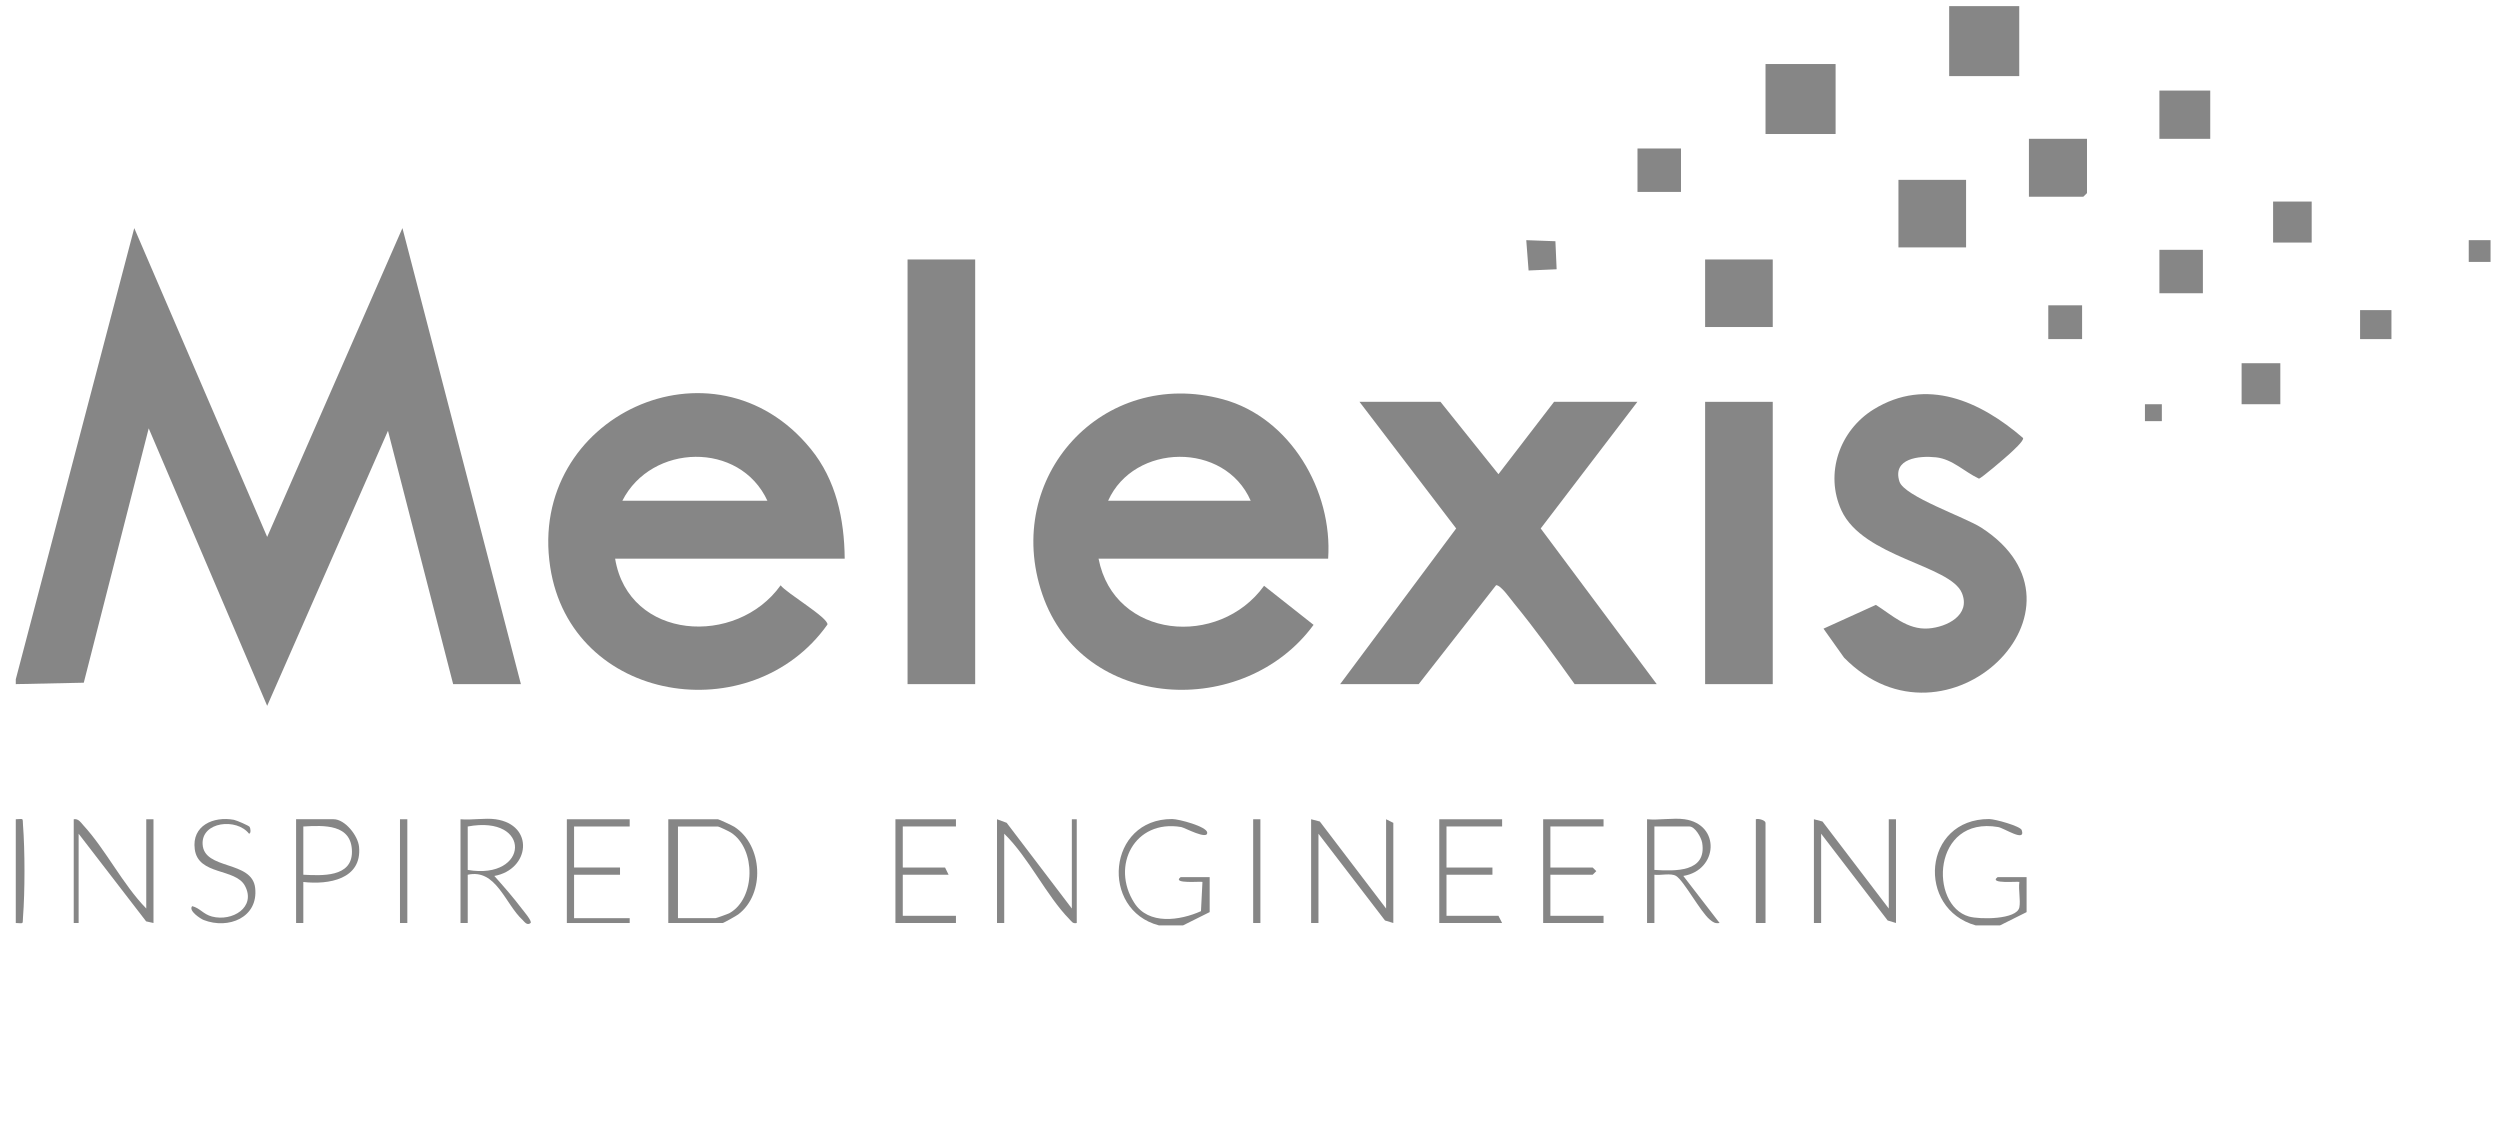 <?xml version="1.0" encoding="utf-8"?>
<svg xmlns="http://www.w3.org/2000/svg" viewBox="0 0 204.059 91.5">
  <path d="M1.288,55.446L10.958,18.618l10.85,25.208,11.04-25.209,9.67,37.224h-5.53l-5.32-20.678-9.86,22.45-9.67-22.649-5.3,20.761-5.55.115v-.395Z" fill="#868686"/>
  <path d="M161.268,75.535c-4.87-1.352-4.32-8.692,1.09-8.682.48,0,2.56.58,2.66.902.36,1.039-1.44-.167-1.92-.248-5.38-.92-5.66,6.37-2.38,7.305.86.247,3.91.26,4.11-.752.11-.597-.09-1.434,0-2.071-.07-.069-2.55.19-1.78-.392h2.37v2.854l-2.17,1.083h-1.98Z" fill="#868686"/>
  <path d="M94.598,75.535c-4.83-1.259-4.22-8.703,1.08-8.682.55.002,2.81.606,2.86,1.099.06.645-1.86-.402-2.12-.445-3.8-.653-5.78,3.161-3.83,6.193,1.16,1.817,3.72,1.446,5.44.673l.12-2.386c-.07-.069-2.54.19-1.78-.392h2.37v2.854l-2.17,1.083h-1.97v.002Z" fill="#868686"/>
  <path d="M1.288,66.87c.69-.025.54-.122.59.483.16,2.054.16,5.449,0,7.503-.05.605.1.507-.59.483v-8.469Z" fill="#868686"/>
  <path d="M68.948,45.6h-18.74c1.1,6.677,9.91,7.221,13.51,2.175.47.636,3.91,2.644,3.82,3.204-6.18,8.716-20.94,6.452-22.63-4.71-1.87-12.289,13.37-19.343,21.27-9.624,2.07,2.534,2.74,5.734,2.77,8.955ZM62.638,40.873c-2.25-4.879-9.47-4.683-11.84,0h11.84Z" fill="#868686"/>
  <path d="M108.408,45.6h-18.74c1.28,6.579,9.84,7.309,13.51,2.214l4.04,3.189c-5.65,7.724-18.86,7.11-22.14-2.495-3.27-9.544,4.92-18.583,14.75-15.914,5.49,1.491,8.96,7.46,8.58,13.005h0ZM102.088,40.873c-2.12-4.851-9.53-4.712-11.64,0h11.64Z" fill="#868686"/>
  <path d="M133.648,32.799l-7.89,10.336,9.47,12.706h-6.7c-1.56-2.187-3.22-4.486-4.94-6.589-.31-.368-1.07-1.491-1.47-1.488l-6.32,8.077h-6.41l9.47-12.706-7.89-10.336h6.61l4.73,5.905,4.54-5.905h6.81-.01Z" fill="#868686"/>
  <path d="M148.838,51.314l4.28-1.942c1.32.833,2.56,2.05,4.28,1.926,1.51-.108,3.48-1.088,2.74-2.892-.95-2.282-8.05-2.903-9.83-6.736-1.39-3.015-.15-6.535,2.61-8.247,4.33-2.676,8.74-.673,12.21,2.327.1.22-.88,1.086-1.09,1.285-.33.303-2.3,2.001-2.51,2.033-1.18-.547-2.15-1.595-3.51-1.741-1.36-.146-3.58.079-2.98,1.978.39,1.219,5.35,2.9,6.69,3.768,10.11,6.534-2.86,19.117-11.21,10.605l-1.68-2.366Z" fill="#868686"/>
  <path d="M79.598,21.179h-5.52v34.662h5.52V21.179Z" fill="#868686"/>
  <path d="M144.698,32.799h-5.52v23.042h5.52v-23.042Z" fill="#868686"/>
  <path d="M164.818.5h-5.72v5.712h5.72V.5Z" fill="#868686"/>
  <path d="M149.828,5.226h-5.72v5.712h5.72v-5.712Z" fill="#868686"/>
  <path d="M160.478,14.68h-5.52v5.514h5.52v-5.514Z" fill="#868686"/>
  <path d="M144.698,21.179h-5.52v5.514h5.52v-5.514Z" fill="#868686"/>
  <path d="M170.348,11.331v4.432l-.3.295h-4.44v-4.726h4.74Z" fill="#868686"/>
  <path d="M180.408,7.393h-4.15v3.939h4.15v-3.939Z" fill="#868686"/>
  <path d="M54.548,75.339v-8.469h4.05c.08,0,1.17.51,1.35.623,2.32,1.506,2.52,5.473.31,7.145-.14.109-1.2.702-1.27.702h-4.44ZM55.338,74.944h3.06c.07,0,1.02-.342,1.16-.419,2.13-1.211,2.15-5.244.11-6.563-.15-.101-.99-.5-1.07-.5h-3.26v7.484h0Z" fill="#868686"/>
  <path d="M154.168,74.157v-7.287h.59v8.469l-.68-.206-5.43-7.081v7.287h-.59v-8.469l.7.184,5.41,7.103Z" fill="#868686"/>
  <path d="M113.138,74.157v-7.287l.59.295v8.174l-.68-.206-5.43-7.081v7.287h-.6v-8.469l.71.184,5.41,7.103Z" fill="#868686"/>
  <path d="M87.488,74.157v-7.287h.4v8.469c-.33.073-.4-.108-.59-.3-1.88-1.911-3.34-5.055-5.33-6.987v7.287h-.59v-8.469l.79.291,5.32,6.996Z" fill="#868686"/>
  <path d="M11.938,74.157v-7.287h.59v8.469l-.6-.134-5.51-7.153v7.287h-.4v-8.469c.39-.065.57.257.79.498,1.84,2.005,3.2,4.809,5.13,6.789h0Z" fill="#868686"/>
  <path d="M137.498,66.87c2.96.417,2.75,4.159-.1,4.627l2.96,3.84c-.36.065-.54-.062-.8-.28-.77-.64-2.12-3.177-2.75-3.558-.42-.257-1.27-.031-1.77-.1v3.939h-.6v-8.469c.96.095,2.13-.13,3.06,0h0ZM135.038,71.006c1.69.099,4.29.209,3.9-2.215-.08-.451-.59-1.33-1.04-1.33h-2.86v3.545Z" fill="#868686"/>
  <path d="M40.448,66.87c3.2.451,2.81,4.113-.1,4.628.77.862,1.55,1.755,2.25,2.68.14.187.86,1.022.71,1.16-.28.242-.5-.097-.65-.244-1.43-1.314-2.16-4.206-4.48-3.694v3.939h-.59v-8.469c.9.088,1.99-.122,2.86,0h0ZM38.178,71.006c5.02.859,5.27-4.521,0-3.545v3.545Z" fill="#868686"/>
  <path d="M137.208,12.12h-3.55v3.545h3.55v-3.545Z" fill="#868686"/>
  <path d="M179.808,20.391h-3.55v3.545h3.55v-3.545Z" fill="#868686"/>
  <path d="M122.608,66.87v.591h-4.54v3.348h3.75v.591h-3.75v3.349h4.24l.3.591h-5.13v-8.469h5.13Z" fill="#868686"/>
  <path d="M78.028,66.87v.591h-4.34v3.348h3.45l.29.591h-3.74v3.349h4.34v.591h-4.94v-8.469h4.94Z" fill="#868686"/>
  <path d="M130.888,66.87v.591h-4.34v3.348h3.45l.3.296-.3.295h-3.45v3.349h4.34v.591h-4.93v-8.469h4.93Z" fill="#868686"/>
  <path d="M51.398,66.87v.591h-4.54v3.348h3.75v.591h-3.75v3.545h4.54v.395h-5.13v-8.469h5.13Z" fill="#868686"/>
  <path d="M24.758,71.99v3.347h-.59v-8.469h3.06c.93,0,2,1.34,2.08,2.265.24,2.639-2.49,3.095-4.55,2.857ZM24.758,71.399c1.51.073,3.97.228,3.97-1.871-.01-2.283-2.28-2.162-3.97-2.067v3.939h0Z" fill="#868686"/>
  <path d="M186.128,29.647h-3.16v3.347h3.16v-3.347Z" fill="#868686"/>
  <path d="M188.688,16.452h-3.15v3.347h3.15v-3.347Z" fill="#868686"/>
  <path d="M20.378,67.495c.07.116.13.53-.05.556-1.01-1.304-3.89-.991-3.79.857.11,2.132,4.04,1.293,4.29,3.571.27,2.42-2.19,3.4-4.2,2.616-.24-.09-1.28-.758-.94-1.133.64.162.9.659,1.61.848,1.67.438,3.62-.762,2.7-2.498-.77-1.467-3.82-.841-4.1-2.995-.26-1.925,1.52-2.712,3.2-2.4.21.04,1.23.479,1.28.579Z" fill="#868686"/>
  <path d="M169.948,24.921h-2.76v2.757h2.76v-2.757Z" fill="#868686"/>
  <path d="M144.108,75.339h-.79v-8.469c.23-.08.79.087.79.296v8.174h0Z" fill="#868686"/>
  <path d="M124.578,19.603l2.38.087.1,2.289-2.29.099-.19-2.475Z" fill="#868686"/>
  <path d="M195.198,25.313h-2.56v2.366h2.56v-2.366Z" fill="#868686"/>
  <path d="M33.248,66.87h-.6v8.469h.6v-8.469Z" fill="#868686"/>
  <path d="M102.878,66.87h-.59v8.469h.59v-8.469Z" fill="#868686"/>
  <path d="M203.288,19.603h-1.78v1.775h1.78v-1.775Z" fill="#868686"/>
  <path d="M176.458,32.995h-1.38v1.38h1.38v-1.38Z" fill="#868686"/>
</svg>